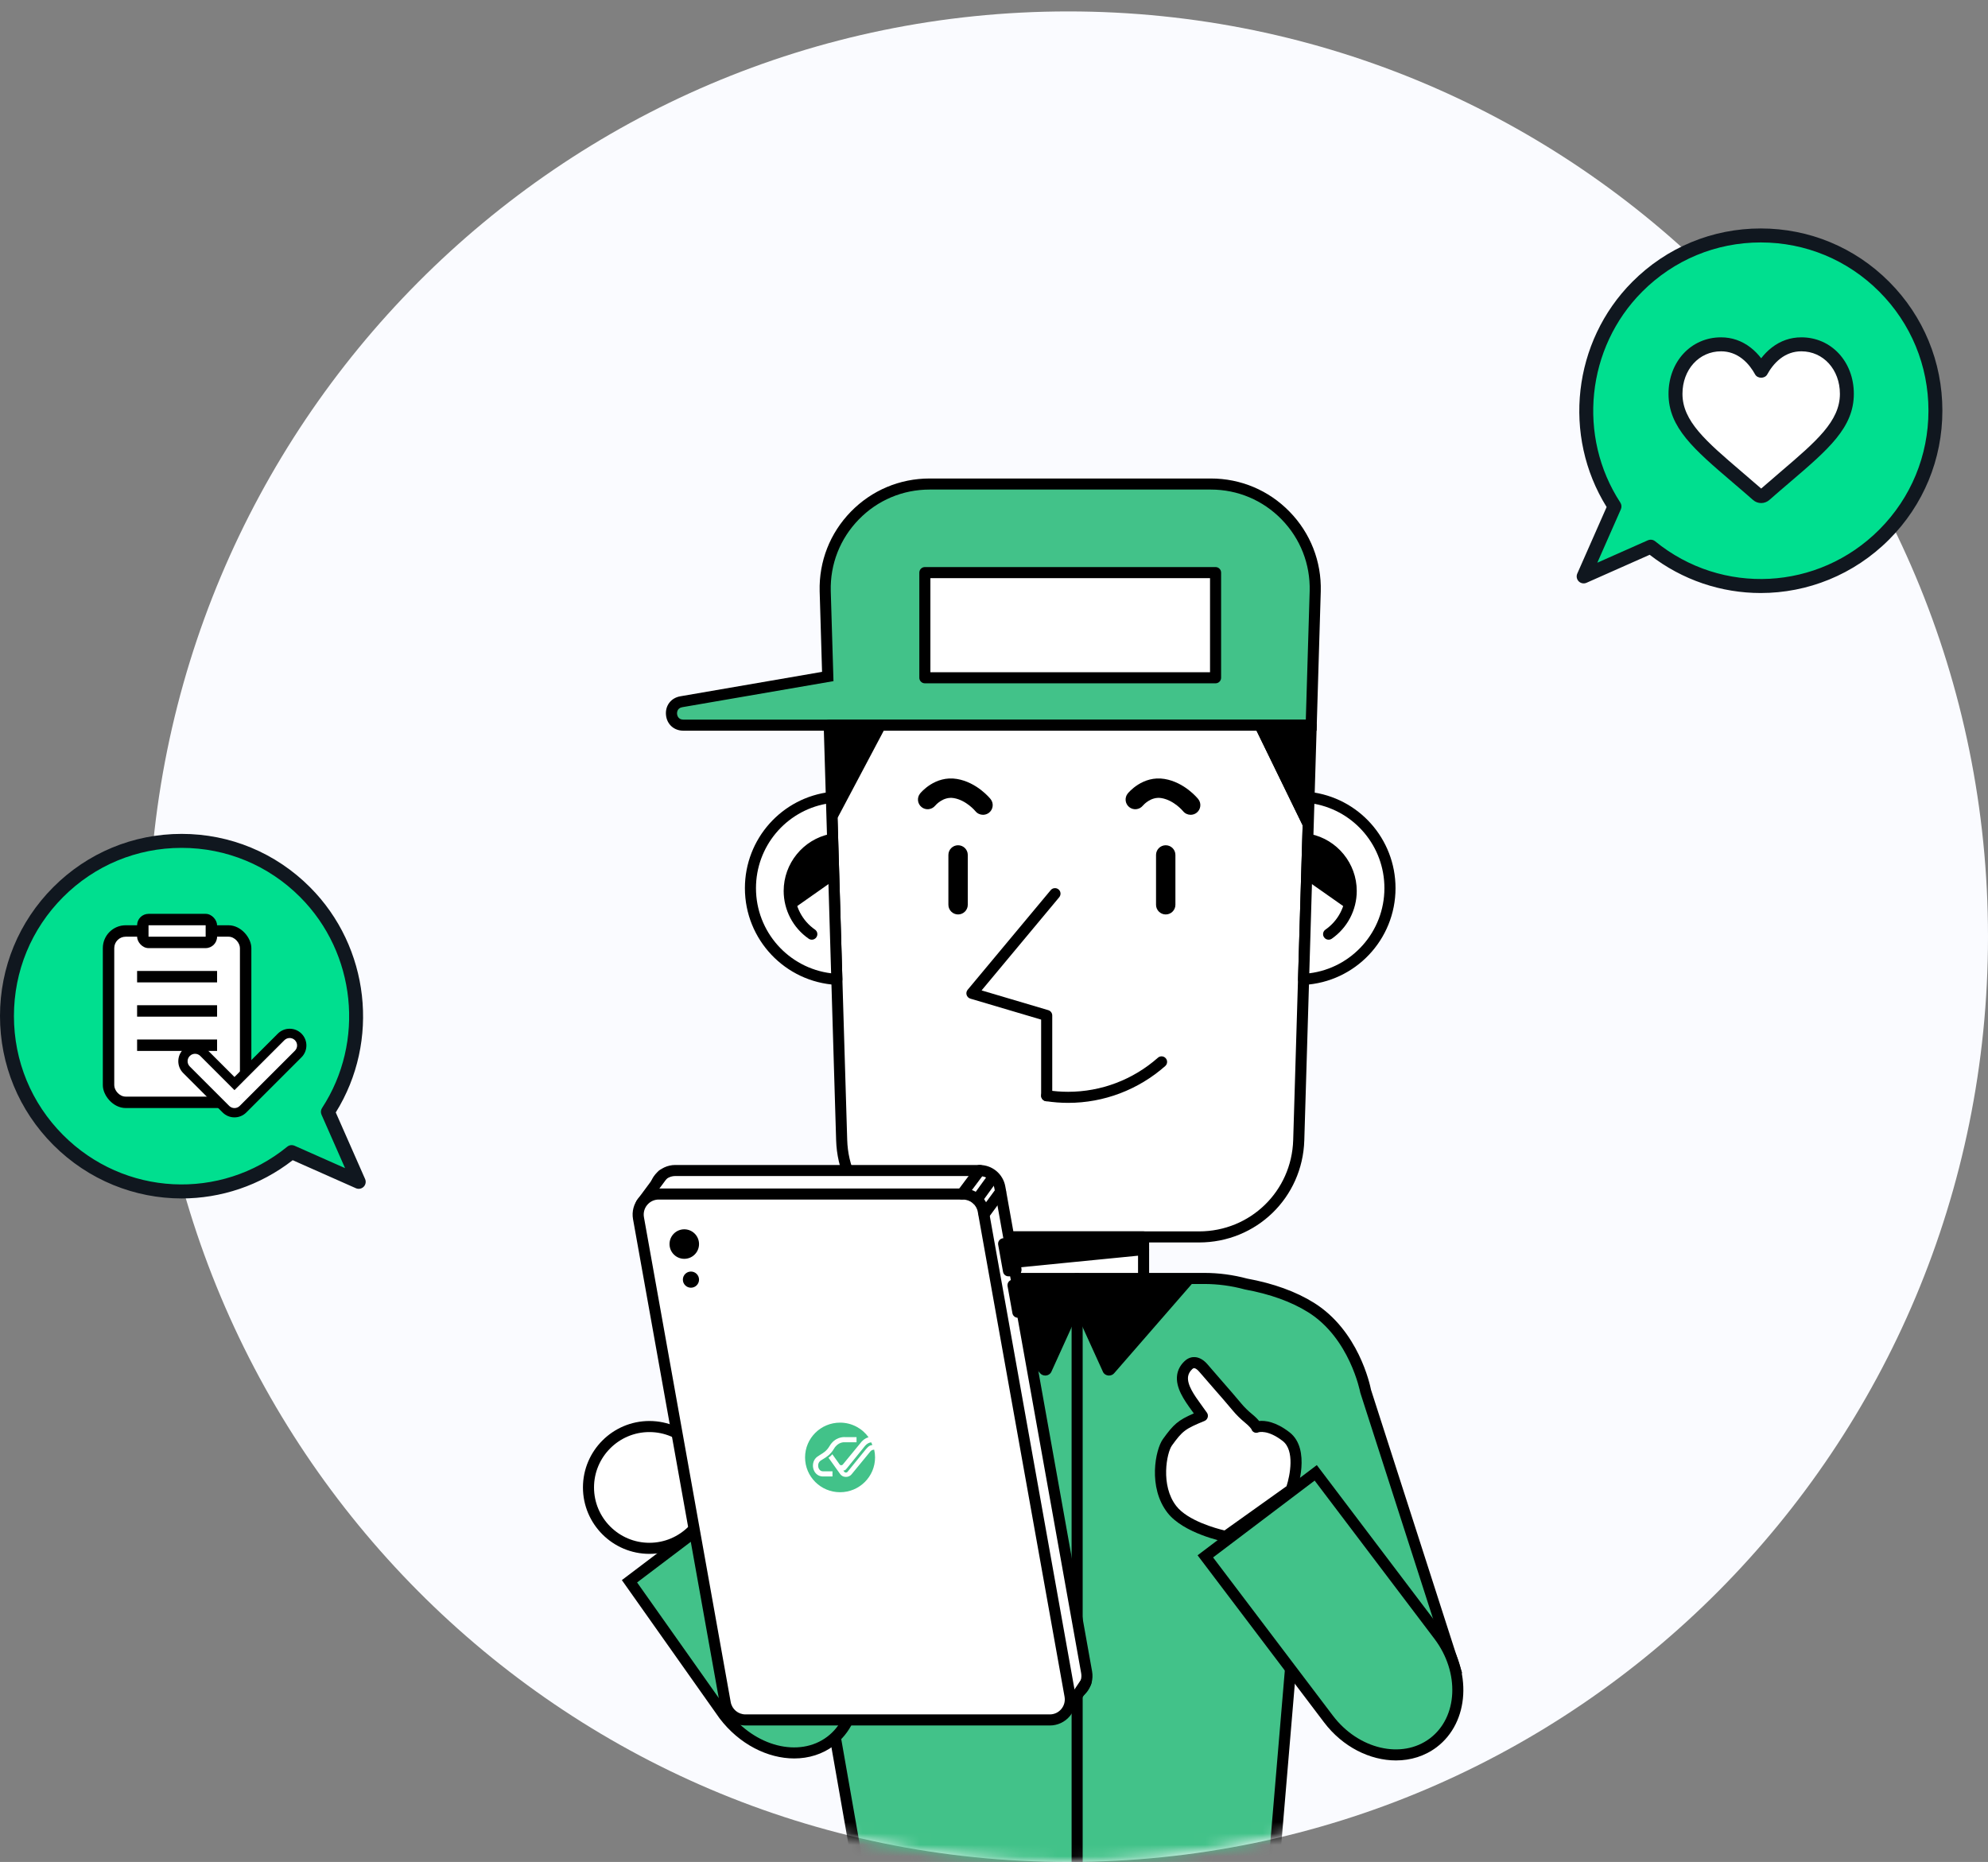 <svg width="174" height="163" viewBox="0 0 174 163" fill="none" xmlns="http://www.w3.org/2000/svg">
<rect x="0" y="0" width="174" height="163" fill="#808080" stroke="none"/>
<path d="M93.5 163C137.959 163 174 126.735 174 82C174 37.265 137.959 1 93.5 1C49.041 1 13 37.265 13 82C13 126.735 49.041 163 93.5 163Z" fill="#FAFBFF"/>
<mask id="mask0" mask-type="alpha" maskUnits="userSpaceOnUse" x="12" y="0" width="162" height="163">
<path d="M93 163C137.735 163 174 126.511 174 81.5C174 36.489 137.735 0 93 0C48.265 0 12 36.489 12 81.5C12 126.511 48.265 163 93 163Z" fill="#ADFFC0"/>
</mask>
<g mask="url(#mask0)">
<path d="M105.973 42.372H81.368C76.224 42.372 72.092 46.613 72.225 51.752L72.448 59.221L59.625 61.433C58.379 61.649 58.537 63.481 59.799 63.481H72.574H114.759L115.111 51.752C115.249 46.613 111.117 42.372 105.973 42.372Z" fill="#42C289"/>
<path d="M115.234 63.965H59.802C58.983 63.965 58.36 63.396 58.29 62.579C58.219 61.763 58.735 61.094 59.542 60.956L71.951 58.816L71.741 51.767C71.673 49.148 72.642 46.671 74.469 44.795C76.299 42.92 78.749 41.888 81.368 41.888H105.975C108.595 41.888 111.045 42.92 112.872 44.795C114.699 46.671 115.668 49.148 115.6 51.764L115.234 63.965ZM81.368 42.857C79.013 42.857 76.81 43.785 75.167 45.474C73.524 47.16 72.652 49.387 72.712 51.743L72.95 59.628L59.712 61.91C59.242 61.993 59.252 62.412 59.259 62.497C59.266 62.579 59.327 62.996 59.804 62.996H114.292L114.629 51.738C114.689 49.385 113.817 47.158 112.174 45.471C110.531 43.785 108.328 42.857 105.973 42.857H81.368Z" fill="black"/>
<path d="M127.392 146.225L119.531 121.787C119.531 121.787 118.629 116.885 114.752 114.462C112.937 113.328 110.805 112.724 109.05 112.405C107.892 112.092 106.671 111.918 105.401 111.918H82.621C74.016 111.918 67.476 119.655 68.91 128.138L75.722 166.953H111.195L112.988 145.721L117.549 151.558L127.392 146.225Z" fill="#42C289"/>
<path d="M111.638 167.437H75.312L68.43 128.223C67.723 124.036 68.888 119.776 71.629 116.534C74.37 113.291 78.375 111.433 82.618 111.433H105.399C106.663 111.433 107.926 111.6 109.155 111.93C111.466 112.354 113.436 113.069 115.007 114.05C118.896 116.48 119.904 121.189 119.998 121.666L127.975 146.46L117.418 152.181L113.364 146.993L111.638 167.437ZM76.127 166.468H110.747L112.605 144.449L117.674 150.938L126.805 145.99L119.056 121.906L119.051 121.874C119.041 121.828 118.137 117.149 114.493 114.874C113.022 113.953 111.161 113.284 108.961 112.882L108.922 112.872C107.771 112.56 106.584 112.402 105.399 112.402H82.618C78.659 112.402 74.925 114.137 72.368 117.159C69.814 120.183 68.726 124.155 69.385 128.058L76.127 166.468Z" fill="black"/>
<path d="M55.096 138.427L63.366 150.129C65.852 153.415 70.032 154.44 72.698 152.421C75.366 150.403 75.511 146.101 73.025 142.816L64.755 131.114L55.096 138.427Z" fill="#42C289"/>
<path d="M69.516 153.938C67.19 153.938 64.697 152.692 62.978 150.424L54.429 138.325L64.864 130.428L73.422 142.539C74.682 144.204 75.346 146.189 75.281 148.113C75.213 150.075 74.401 151.743 72.993 152.811C71.983 153.572 70.774 153.938 69.516 153.938ZM55.762 138.531L63.761 149.85C66.073 152.903 69.955 153.89 72.405 152.036C73.575 151.149 74.254 149.743 74.309 148.079C74.367 146.375 73.774 144.611 72.637 143.111L64.648 131.805L55.762 138.531Z" fill="black"/>
<path d="M106.392 50.127H80.949V59.335H106.392V50.127Z" fill="white"/>
<path d="M106.392 59.819H80.949C80.682 59.819 80.464 59.601 80.464 59.335V50.127C80.464 49.86 80.682 49.642 80.949 49.642H106.392C106.659 49.642 106.877 49.86 106.877 50.127V59.335C106.877 59.601 106.659 59.819 106.392 59.819ZM81.433 58.85H105.908V50.611H81.433V58.85Z" fill="black"/>
<path d="M72.579 63.481L72.819 71.489L77.057 63.481H72.579Z" fill="black"/>
<path d="M72.819 71.974C72.783 71.974 72.746 71.969 72.71 71.962C72.497 71.911 72.342 71.724 72.334 71.504L72.094 63.495C72.09 63.364 72.141 63.238 72.23 63.144C72.322 63.049 72.446 62.996 72.579 62.996H77.059C77.229 62.996 77.387 63.086 77.474 63.231C77.561 63.376 77.566 63.558 77.486 63.708L73.245 71.717C73.161 71.877 72.993 71.974 72.819 71.974ZM73.078 63.965L73.248 69.64L76.253 63.965H73.078Z" fill="black"/>
<path d="M110.281 63.481H77.057L72.819 71.489L73.669 99.814C73.81 104.532 77.677 108.283 82.395 108.283H104.948C109.668 108.283 113.533 104.532 113.674 99.814L114.503 72.144L110.281 63.481Z" fill="white"/>
<path d="M104.946 108.767H82.393C77.377 108.767 73.333 104.842 73.183 99.828L72.332 71.504C72.33 71.419 72.349 71.337 72.388 71.261L76.628 63.253C76.713 63.095 76.878 62.996 77.057 62.996H110.281C110.466 62.996 110.635 63.102 110.718 63.267L114.939 71.93C114.973 72.001 114.99 72.078 114.987 72.158L114.159 99.828C114.008 104.842 109.962 108.767 104.946 108.767ZM73.306 71.603L74.152 99.799C74.287 104.285 77.908 107.798 82.393 107.798H104.946C109.433 107.798 113.054 104.285 113.187 99.799L114.013 72.25L109.979 63.965H77.35L73.306 71.603Z" fill="black"/>
<path d="M72.819 71.489L72.768 69.808C68.782 70.261 65.683 73.644 65.683 77.751C65.683 82.02 69.032 85.51 73.246 85.735L72.819 71.489Z" fill="white"/>
<path d="M73.245 86.22C73.236 86.22 73.228 86.22 73.219 86.22C68.721 85.977 65.198 82.258 65.198 77.751C65.198 73.435 68.428 69.812 72.712 69.325C72.846 69.311 72.981 69.352 73.085 69.442C73.19 69.531 73.248 69.657 73.253 69.793L73.303 71.475L73.73 85.721C73.735 85.856 73.682 85.987 73.585 86.082C73.493 86.171 73.371 86.22 73.245 86.22ZM72.3 70.367C68.767 71.019 66.167 74.106 66.167 77.751C66.167 81.565 69.017 84.744 72.744 85.204L72.3 70.367Z" fill="black"/>
<path d="M114.762 63.481H110.281L114.503 72.144L114.762 63.481Z" fill="black"/>
<path d="M114.503 72.628C114.321 72.628 114.149 72.524 114.066 72.357L109.845 63.694C109.772 63.544 109.782 63.367 109.869 63.224C109.959 63.083 110.114 62.996 110.281 62.996H114.762C114.893 62.996 115.019 63.049 115.111 63.144C115.203 63.238 115.251 63.364 115.246 63.495L114.987 72.158C114.98 72.381 114.822 72.57 114.604 72.618C114.57 72.626 114.536 72.628 114.503 72.628ZM111.057 63.965L114.076 70.164L114.263 63.965H111.057Z" fill="black"/>
<path d="M114.573 69.808L114.502 72.146L114.095 85.738C118.309 85.512 121.658 82.023 121.658 77.753C121.658 73.644 118.559 70.261 114.573 69.808Z" fill="white"/>
<path d="M114.095 86.22C113.969 86.22 113.848 86.171 113.756 86.082C113.659 85.987 113.606 85.856 113.611 85.721L114.088 69.793C114.093 69.657 114.154 69.529 114.255 69.442C114.357 69.352 114.493 69.311 114.629 69.325C118.913 69.812 122.143 73.433 122.143 77.751C122.143 82.258 118.619 85.977 114.122 86.22C114.112 86.22 114.105 86.22 114.095 86.22ZM115.04 70.367L114.595 85.204C118.324 84.744 121.171 81.565 121.171 77.751C121.174 74.106 118.573 71.019 115.04 70.367Z" fill="black"/>
<path d="M104.211 71.329C103.962 71.329 103.717 71.22 103.547 71.012C103.542 71.005 102.75 70.047 101.648 69.866C100.717 69.711 100.051 70.501 100.022 70.534C99.724 70.893 99.191 70.946 98.832 70.653C98.471 70.36 98.413 69.832 98.703 69.468C98.757 69.403 100.005 67.871 101.929 68.191C103.683 68.484 104.827 69.892 104.875 69.953C105.168 70.319 105.108 70.852 104.742 71.145C104.584 71.269 104.398 71.329 104.211 71.329Z" fill="black"/>
<path d="M102.03 80.053C101.563 80.053 101.182 79.672 101.182 79.205V74.843C101.182 74.375 101.563 73.995 102.03 73.995C102.498 73.995 102.878 74.375 102.878 74.843V79.205C102.878 79.672 102.498 80.053 102.03 80.053Z" fill="black"/>
<path d="M86.037 71.329C85.788 71.329 85.543 71.22 85.373 71.012C85.368 71.005 84.576 70.047 83.474 69.866C82.543 69.711 81.874 70.501 81.848 70.534C81.55 70.893 81.016 70.946 80.658 70.653C80.297 70.36 80.239 69.832 80.529 69.468C80.58 69.403 81.831 67.871 83.755 68.191C85.509 68.484 86.653 69.892 86.701 69.953C86.995 70.319 86.934 70.852 86.568 71.145C86.41 71.269 86.224 71.329 86.037 71.329Z" fill="black"/>
<path d="M83.856 80.053C83.389 80.053 83.008 79.672 83.008 79.205V74.843C83.008 74.375 83.389 73.995 83.856 73.995C84.324 73.995 84.705 74.375 84.705 74.843V79.205C84.705 79.672 84.324 80.053 83.856 80.053Z" fill="black"/>
<path d="M91.611 96.409C91.344 96.409 91.126 96.191 91.126 95.925V89.258L84.93 87.422C84.775 87.376 84.651 87.254 84.603 87.097C84.554 86.939 84.591 86.772 84.695 86.646L91.965 77.923C92.136 77.717 92.442 77.69 92.648 77.86C92.854 78.029 92.88 78.337 92.711 78.543L85.914 86.702L91.751 88.432C91.957 88.493 92.098 88.682 92.098 88.897V95.925C92.095 96.191 91.877 96.409 91.611 96.409Z" fill="black"/>
<path d="M100.092 108.283H88.218V110.563L100.092 109.393V108.283Z" fill="black"/>
<path d="M88.218 111.048C88.1 111.048 87.983 111.004 87.894 110.922C87.792 110.83 87.734 110.699 87.734 110.563V108.283C87.734 108.016 87.952 107.798 88.218 107.798H100.092C100.359 107.798 100.577 108.016 100.577 108.283V109.393C100.577 109.642 100.388 109.851 100.14 109.875L88.267 111.045C88.25 111.045 88.235 111.048 88.218 111.048ZM88.703 108.767V110.027L99.607 108.952V108.767H88.703Z" fill="black"/>
<path d="M88.218 110.563V111.918H100.092V109.393L88.218 110.563Z" fill="white"/>
<path d="M100.092 112.402H88.218C87.952 112.402 87.734 112.184 87.734 111.918V110.563C87.734 110.313 87.923 110.105 88.17 110.081L100.044 108.91C100.179 108.898 100.315 108.942 100.417 109.034C100.518 109.126 100.577 109.257 100.577 109.393V111.918C100.577 112.184 100.359 112.402 100.092 112.402ZM88.703 111.433H99.607V109.926L88.703 111.002V111.433Z" fill="black"/>
<path d="M71.055 82.263C70.96 82.263 70.864 82.234 70.779 82.175C69.407 81.223 68.591 79.66 68.591 77.993C68.591 75.587 70.299 73.491 72.652 73.009C72.913 72.955 73.17 73.125 73.224 73.387C73.277 73.648 73.107 73.905 72.846 73.959C70.941 74.349 69.56 76.045 69.56 77.993C69.56 79.343 70.221 80.608 71.331 81.378C71.552 81.531 71.605 81.834 71.452 82.052C71.36 82.19 71.208 82.263 71.055 82.263Z" fill="black"/>
<path d="M72.868 73.45L72.749 73.484C70.653 73.912 69.075 75.769 69.075 77.993C69.075 78.516 69.165 79.018 69.325 79.488L72.977 76.922L72.868 73.45Z" fill="black"/>
<path d="M69.262 79.68L69.209 79.527C69.039 79.03 68.952 78.514 68.952 77.993C68.952 75.759 70.536 73.813 72.722 73.365L72.981 73.29L73.098 76.983L69.262 79.68ZM72.751 73.607C70.687 74.046 69.196 75.885 69.196 77.993C69.196 78.434 69.262 78.87 69.39 79.294L72.855 76.861L72.751 73.607Z" fill="black"/>
<path d="M116.286 82.263C116.133 82.263 115.981 82.19 115.889 82.054C115.736 81.834 115.789 81.533 116.01 81.381C117.12 80.61 117.781 79.345 117.781 77.995C117.781 76.047 116.397 74.351 114.495 73.961C114.234 73.907 114.064 73.651 114.117 73.389C114.171 73.127 114.427 72.958 114.689 73.011C117.042 73.493 118.75 75.589 118.75 77.995C118.75 79.663 117.931 81.225 116.562 82.178C116.477 82.234 116.38 82.263 116.286 82.263Z" fill="black"/>
<path d="M114.473 73.45L114.592 73.484C116.688 73.912 118.266 75.769 118.266 77.993C118.266 78.516 118.176 79.018 118.016 79.488L114.364 76.922L114.473 73.45Z" fill="black"/>
<path d="M118.077 79.68L114.238 76.983L114.355 73.29L114.624 73.367C116.8 73.813 118.387 75.759 118.387 77.993C118.387 78.514 118.3 79.03 118.13 79.527L118.077 79.68ZM114.486 76.859L117.951 79.292C118.079 78.868 118.145 78.432 118.145 77.991C118.145 75.878 116.649 74.036 114.587 73.605L114.486 76.859Z" fill="black"/>
<path d="M94.276 167.437C94.01 167.437 93.792 167.219 93.792 166.953V111.918C93.792 111.651 94.01 111.433 94.276 111.433C94.543 111.433 94.761 111.651 94.761 111.918V166.953C94.761 167.219 94.543 167.437 94.276 167.437Z" fill="black"/>
<path d="M83.978 111.918L91.131 120.139C91.335 120.374 91.742 120.341 91.892 120.076L94.276 114.825V111.918H83.978Z" fill="black"/>
<path d="M91.487 120.418C91.313 120.418 91.148 120.345 91.039 120.219L83.711 111.796H94.397L94.388 114.876L92.003 120.127C91.909 120.292 91.742 120.396 91.55 120.416C91.528 120.416 91.507 120.418 91.487 120.418ZM84.244 112.039L91.221 120.059C91.293 120.142 91.407 120.183 91.523 120.173C91.637 120.161 91.734 120.103 91.785 120.016L94.155 114.799V112.039H84.244Z" fill="black"/>
<path d="M104.575 111.918L97.421 120.139C97.218 120.374 96.811 120.341 96.661 120.076L94.276 114.825V111.918H104.575Z" fill="black"/>
<path d="M97.065 120.418C97.046 120.418 97.024 120.418 97.005 120.416C96.813 120.396 96.646 120.295 96.556 120.137L94.155 114.852V111.796H104.841L97.514 120.219C97.404 120.345 97.24 120.418 97.065 120.418ZM94.397 114.799L96.772 120.026C96.818 120.103 96.915 120.161 97.029 120.173C97.145 120.186 97.261 120.142 97.332 120.059L104.308 112.039H94.397V114.799Z" fill="black"/>
<path d="M56.838 135.544C59.782 135.544 62.169 133.157 62.169 130.213C62.169 127.268 59.782 124.882 56.838 124.882C53.894 124.882 51.507 127.268 51.507 130.213C51.507 133.157 53.894 135.544 56.838 135.544Z" fill="white"/>
<path d="M56.838 136.028C53.632 136.028 51.023 133.418 51.023 130.213C51.023 127.007 53.632 124.397 56.838 124.397C60.044 124.397 62.654 127.007 62.654 130.213C62.654 133.418 60.044 136.028 56.838 136.028ZM56.838 125.366C54.165 125.366 51.992 127.54 51.992 130.213C51.992 132.885 54.165 135.059 56.838 135.059C59.511 135.059 61.684 132.885 61.684 130.213C61.684 127.54 59.511 125.366 56.838 125.366Z" fill="black"/>
<path d="M105.498 136.246L116.271 150.48C118.67 153.65 122.778 154.583 125.446 152.564C128.113 150.546 128.332 146.339 125.93 143.169L115.157 128.936L105.498 136.246Z" fill="#42C289"/>
<path d="M122.184 154.112C119.916 154.112 117.519 152.935 115.886 150.776L104.819 136.154L115.254 128.257L126.32 142.878C128.877 146.256 128.618 150.776 125.741 152.954C124.702 153.737 123.463 154.112 122.184 154.112ZM106.176 136.341L116.659 150.189C118.893 153.141 122.705 154.032 125.155 152.179C127.605 150.325 127.782 146.414 125.547 143.462L115.065 129.614L106.176 136.341Z" fill="black"/>
<path d="M93.491 96.547C92.837 96.547 92.18 96.496 91.538 96.397C91.274 96.356 91.092 96.109 91.133 95.845C91.175 95.581 91.422 95.399 91.686 95.44C92.28 95.532 92.888 95.578 93.491 95.578C96.38 95.578 99.169 94.519 101.347 92.595C101.548 92.418 101.854 92.438 102.03 92.639C102.207 92.84 102.188 93.145 101.989 93.322C99.634 95.401 96.617 96.547 93.491 96.547Z" fill="black"/>
<path d="M93.341 148.508H66.703C65.833 148.508 65.087 147.885 64.934 147.027L57.337 104.58C57.141 103.478 57.987 102.467 59.106 102.467H85.744C86.614 102.467 87.361 103.09 87.513 103.948L95.11 146.392C95.306 147.495 94.46 148.508 93.341 148.508Z" fill="white"/>
<path d="M93.341 148.992H66.703C65.596 148.992 64.65 148.202 64.457 147.112L56.86 104.667C56.741 104.001 56.92 103.32 57.357 102.802C57.793 102.283 58.43 101.985 59.106 101.985H85.744C86.852 101.985 87.797 102.775 87.99 103.865L95.585 146.312C95.704 146.979 95.524 147.659 95.088 148.178C94.654 148.694 94.017 148.992 93.341 148.992ZM59.106 102.952C58.716 102.952 58.35 103.124 58.101 103.422C57.851 103.72 57.747 104.112 57.815 104.495L65.409 146.942C65.52 147.57 66.066 148.023 66.7 148.023H93.338C93.729 148.023 94.094 147.851 94.344 147.553C94.594 147.255 94.698 146.862 94.63 146.479L87.036 104.035C86.924 103.407 86.379 102.954 85.744 102.954H59.106V102.952Z" fill="black"/>
<path d="M57.996 102.852L56.135 105.365L59.891 105.84" fill="white"/>
<path d="M59.894 106.325C59.874 106.325 59.853 106.325 59.833 106.32L56.075 105.845C55.903 105.823 55.757 105.712 55.69 105.554C55.622 105.397 55.644 105.213 55.745 105.074L57.606 102.562C57.766 102.346 58.069 102.3 58.285 102.46C58.501 102.62 58.544 102.923 58.387 103.138L57.017 104.985L59.954 105.356C60.221 105.39 60.407 105.632 60.374 105.898C60.342 106.146 60.134 106.325 59.894 106.325Z" fill="black"/>
<path d="M95.044 147.279L93.472 149.617L91.729 146.836" fill="white"/>
<path d="M93.472 150.102C93.469 150.102 93.467 150.102 93.465 150.102C93.3 150.1 93.15 150.015 93.062 149.874L91.32 147.092C91.177 146.865 91.247 146.567 91.473 146.424C91.698 146.281 91.999 146.351 92.141 146.576L93.486 148.726L94.642 147.005C94.792 146.782 95.093 146.724 95.316 146.874C95.539 147.025 95.597 147.325 95.447 147.548L93.874 149.886C93.782 150.022 93.632 150.102 93.472 150.102Z" fill="black"/>
<path d="M91.887 150.567H65.249C64.379 150.567 63.633 149.945 63.48 149.087L55.883 106.64C55.687 105.537 56.533 104.527 57.652 104.527H84.29C85.16 104.527 85.906 105.15 86.059 106.007L93.656 148.452C93.852 149.554 93.006 150.567 91.887 150.567Z" fill="white"/>
<path d="M91.887 151.052H65.249C64.142 151.052 63.197 150.262 63.003 149.172L55.406 106.727C55.287 106.061 55.467 105.38 55.903 104.861C56.339 104.343 56.976 104.045 57.652 104.045H84.29C85.398 104.045 86.343 104.835 86.537 105.925L94.131 148.372C94.25 149.038 94.07 149.719 93.634 150.238C93.2 150.754 92.563 151.052 91.887 151.052ZM57.652 105.011C57.262 105.011 56.896 105.184 56.647 105.482C56.397 105.78 56.293 106.172 56.361 106.555L63.955 149.002C64.067 149.63 64.612 150.083 65.247 150.083H91.885C92.275 150.083 92.641 149.911 92.89 149.613C93.14 149.314 93.244 148.922 93.176 148.539L85.582 106.095C85.471 105.467 84.925 105.014 84.29 105.014H57.652V105.011Z" fill="black"/>
<path d="M88.538 108.956C88.531 108.913 88.492 108.881 88.446 108.881H87.84L88.264 111.249H88.836C88.894 111.249 88.938 111.198 88.928 111.14L88.538 108.956Z" fill="white"/>
<path d="M88.839 111.733H88.267C88.032 111.733 87.831 111.566 87.79 111.334L87.365 108.966C87.341 108.826 87.378 108.68 87.47 108.569C87.562 108.46 87.697 108.394 87.84 108.394H88.446C88.727 108.394 88.965 108.593 89.013 108.869L89.403 111.05C89.432 111.22 89.389 111.392 89.277 111.523C89.171 111.658 89.011 111.733 88.839 111.733Z" fill="black"/>
<path d="M89.36 112.584C89.353 112.54 89.314 112.509 89.268 112.509H88.662L89.086 114.876H89.658C89.716 114.876 89.76 114.825 89.75 114.767L89.36 112.584Z" fill="white"/>
<path d="M89.66 115.358H89.088C88.853 115.358 88.652 115.191 88.611 114.959L88.187 112.591C88.163 112.451 88.199 112.305 88.293 112.194C88.386 112.085 88.521 112.019 88.664 112.019H89.27C89.549 112.019 89.789 112.218 89.837 112.494C89.837 112.494 89.837 112.494 89.837 112.497L90.227 114.678C90.256 114.847 90.21 115.019 90.101 115.15C89.992 115.283 89.83 115.358 89.66 115.358Z" fill="black"/>
<path d="M59.891 110.2C60.605 110.2 61.183 109.621 61.183 108.908C61.183 108.195 60.605 107.616 59.891 107.616C59.178 107.616 58.6 108.195 58.6 108.908C58.6 109.621 59.178 110.2 59.891 110.2Z" fill="black"/>
<path d="M60.475 112.729C60.866 112.729 61.183 112.412 61.183 112.022C61.183 111.631 60.866 111.314 60.475 111.314C60.085 111.314 59.768 111.631 59.768 112.022C59.768 112.412 60.085 112.729 60.475 112.729Z" fill="black"/>
<path fill-rule="evenodd" clip-rule="evenodd" d="M72.022 129.253H72.863V128.8H72.022C71.821 128.8 71.716 128.659 71.673 128.574C71.576 128.388 71.59 128.143 71.707 127.983C71.772 127.891 71.893 127.821 72.043 127.729C72.317 127.564 72.691 127.341 72.993 126.827C73.352 126.217 73.89 126.258 73.909 126.258L74.968 126.26V125.807H73.943C73.825 125.8 73.081 125.783 72.601 126.6C72.356 127.014 72.065 127.188 71.808 127.343C71.627 127.453 71.457 127.554 71.336 127.719C71.12 128.017 71.091 128.444 71.266 128.78C71.418 129.076 71.702 129.253 72.022 129.253ZM74.108 128.557L75.669 126.629C75.669 126.629 75.899 126.297 76.253 126.265C76.291 126.34 76.325 126.42 76.357 126.5C76.095 126.527 75.989 126.648 75.814 126.842C75.804 126.852 75.795 126.864 75.785 126.873L74.174 128.856C74.118 128.926 73.987 128.926 73.921 128.87C73.909 128.86 73.902 128.853 73.888 128.836L73.81 128.734C73.953 128.744 74.026 128.654 74.096 128.567C74.103 128.565 74.106 128.562 74.108 128.557ZM76.093 127.167L74.527 129.074C74.409 129.217 74.227 129.292 74.04 129.292C73.934 129.292 73.827 129.267 73.73 129.214C73.655 129.173 73.59 129.115 73.536 129.042L72.514 127.61C72.707 127.496 72.848 127.305 72.848 127.305L73.5 128.216C73.51 128.228 73.519 128.235 73.529 128.242C73.587 128.284 73.694 128.284 73.766 128.211L75.327 126.311C75.373 126.246 75.615 125.933 76.02 125.819C75.465 125.046 74.554 124.54 73.526 124.54C71.835 124.54 70.464 125.904 70.464 127.586C70.464 129.267 71.835 130.632 73.526 130.632C75.218 130.632 76.589 129.267 76.589 127.586C76.589 127.351 76.563 127.123 76.512 126.905C76.284 126.917 76.211 127.016 76.093 127.167Z" fill="#42C289"/>
<path d="M84.203 105.011C84.101 105.011 84 104.98 83.912 104.915C83.699 104.755 83.656 104.449 83.815 104.236L85.356 102.176C85.516 101.963 85.819 101.917 86.035 102.079C86.248 102.239 86.292 102.545 86.132 102.758L84.591 104.818C84.496 104.944 84.351 105.011 84.203 105.011Z" fill="black"/>
<path d="M86.137 106.778C86.037 106.778 85.936 106.746 85.851 106.683C85.635 106.526 85.589 106.221 85.747 106.005L87.181 104.052C87.341 103.836 87.644 103.79 87.86 103.948C88.075 104.105 88.121 104.411 87.964 104.626L86.529 106.579C86.432 106.71 86.285 106.778 86.137 106.778Z" fill="black"/>
<path d="M85.516 105.484C85.417 105.484 85.318 105.455 85.233 105.392C85.017 105.234 84.969 104.932 85.124 104.716L86.488 102.833C86.646 102.615 86.949 102.567 87.164 102.724C87.38 102.882 87.428 103.184 87.273 103.4L85.909 105.283C85.815 105.414 85.667 105.484 85.516 105.484Z" fill="black"/>
<path d="M113.012 130.409C113.012 130.409 114.224 127.05 112.571 125.768C110.967 124.523 109.983 124.935 109.983 124.935C109.983 124.935 109.86 124.639 109.266 124.155C108.924 123.876 108.556 123.515 108.275 123.176C107.415 122.136 106.092 120.665 105.328 119.761C104.965 119.332 104.463 119.073 104.005 119.514C103.712 119.798 103.559 120.103 103.511 120.42C103.346 121.487 104.342 122.674 104.914 123.493C105.021 123.643 105.13 123.794 105.239 123.944C103.453 124.673 103.152 124.911 102.178 126.26C101.582 127.087 101.03 130.154 102.573 132.134C103.879 133.809 107.281 134.497 107.281 134.497L113.012 130.409Z" fill="white"/>
<path d="M107.281 134.984C107.25 134.984 107.218 134.981 107.185 134.974C107.039 134.945 103.591 134.23 102.19 132.435C100.455 130.21 101.119 126.9 101.786 125.979C102.711 124.695 103.104 124.332 104.49 123.733C104.427 123.643 104.359 123.549 104.286 123.452C103.683 122.618 102.857 121.477 103.031 120.348C103.099 119.904 103.315 119.507 103.669 119.168C104.003 118.845 104.345 118.792 104.575 118.804C104.97 118.824 105.357 119.049 105.699 119.451C106.021 119.832 106.443 120.314 106.887 120.823C107.507 121.533 108.149 122.267 108.648 122.87C108.903 123.178 109.247 123.517 109.571 123.781C109.874 124.026 110.073 124.235 110.204 124.397C110.708 124.346 111.646 124.438 112.869 125.388C114.776 126.869 113.524 130.426 113.468 130.576C113.434 130.668 113.373 130.748 113.293 130.806L107.56 134.897C107.48 134.952 107.381 134.984 107.281 134.984ZM104.514 119.771C104.485 119.771 104.429 119.778 104.34 119.866C104.139 120.059 104.025 120.265 103.988 120.496C103.875 121.232 104.568 122.185 105.072 122.882C105.156 122.999 105.236 123.11 105.311 123.217C105.416 123.365 105.522 123.513 105.629 123.658C105.719 123.779 105.745 123.932 105.704 124.077C105.663 124.22 105.559 124.339 105.42 124.395C103.736 125.083 103.496 125.264 102.571 126.546C102.123 127.167 101.546 130.033 102.954 131.839C103.962 133.133 106.45 133.806 107.175 133.978L112.603 130.106C112.908 129.166 113.339 126.98 112.273 126.151C110.953 125.126 110.163 125.383 110.155 125.386C110.032 125.437 109.903 125.451 109.78 125.393C109.656 125.337 109.576 125.248 109.535 125.119C109.533 125.119 109.407 124.894 108.958 124.53C108.583 124.225 108.195 123.842 107.899 123.483C107.407 122.89 106.77 122.16 106.155 121.458C105.706 120.944 105.28 120.459 104.955 120.074C104.771 119.856 104.611 119.776 104.521 119.771C104.521 119.771 104.517 119.771 104.514 119.771Z" fill="black"/>
</g>
<path fill-rule="evenodd" clip-rule="evenodd" d="M5.088 99.792C-0.882 93.802 -0.882 84.092 5.088 78.104C11.057 72.115 20.737 72.115 26.706 78.104C31.914 83.329 32.577 91.385 28.698 97.333L29.642 99.477L31.398 103.46L27.427 101.7L25.528 100.857C19.524 105.757 10.679 105.402 5.088 99.792Z" fill="#00DF8F"/>
<path fill-rule="evenodd" clip-rule="evenodd" d="M25.527 100.246C25.39 100.246 25.254 100.292 25.143 100.383C19.294 105.154 10.857 104.715 5.519 99.359C2.747 96.578 1.22 92.88 1.22 88.947C1.22 85.015 2.747 81.317 5.519 78.536C8.291 75.756 11.976 74.224 15.897 74.224C19.817 74.224 23.502 75.756 26.274 78.536C31.162 83.439 31.967 91.204 28.187 96.998C28.074 97.171 28.056 97.391 28.14 97.58L30.202 102.261L25.774 100.297C25.695 100.263 25.611 100.246 25.527 100.246ZM15.9 104.914C19.314 104.914 22.739 103.807 25.619 101.566L31.151 104.02C31.381 104.121 31.651 104.071 31.829 103.893C32.007 103.714 32.057 103.444 31.955 103.213L29.388 97.386C33.275 91.141 32.352 82.902 27.137 77.671C24.135 74.659 20.143 73 15.897 73C11.65 73 7.658 74.659 4.656 77.671C1.654 80.683 -1.14441e-05 84.687 -1.14441e-05 88.947C-1.14441e-05 93.207 1.654 97.212 4.656 100.224C7.757 103.334 11.821 104.914 15.9 104.914Z" fill="#10171F"/>
<path fill-rule="evenodd" clip-rule="evenodd" d="M164.92 46.792C170.89 40.802 170.89 31.092 164.92 25.104C158.95 19.114 149.271 19.114 143.301 25.104C138.093 30.329 137.43 38.385 141.309 44.333L140.365 46.477L138.61 50.46L142.581 48.7L144.48 47.857C150.483 52.757 159.328 52.402 164.92 46.792Z" fill="#00DF8F"/>
<path fill-rule="evenodd" clip-rule="evenodd" d="M144.48 47.246C144.618 47.246 144.754 47.292 144.865 47.383C150.713 52.154 159.15 51.715 164.489 46.359C167.261 43.578 168.788 39.88 168.788 35.947C168.788 32.015 167.261 28.317 164.489 25.536C161.716 22.756 158.031 21.224 154.111 21.224C150.19 21.224 146.505 22.756 143.733 25.536C138.845 30.439 138.041 38.204 141.82 43.998C141.933 44.171 141.951 44.391 141.868 44.58L139.805 49.261L144.233 47.297C144.312 47.263 144.396 47.246 144.48 47.246ZM154.107 51.914C150.694 51.914 147.268 50.807 144.389 48.566L138.857 51.02C138.627 51.121 138.357 51.071 138.178 50.893C138 50.714 137.95 50.444 138.052 50.213L140.62 44.386C136.732 38.141 137.656 29.902 142.87 24.671C145.873 21.659 149.864 20 154.111 20C158.357 20 162.349 21.659 165.351 24.671C168.353 27.683 170.007 31.687 170.007 35.947C170.007 40.207 168.353 44.212 165.351 47.224C162.251 50.334 158.187 51.914 154.107 51.914Z" fill="#10171F"/>
<path fill-rule="evenodd" clip-rule="evenodd" d="M157.663 30.143C156.849 30.143 156.103 30.402 155.445 30.912C154.815 31.401 154.395 32.025 154.148 32.477C153.901 32.025 153.481 31.401 152.85 30.912C152.192 30.402 151.447 30.143 150.632 30.143C148.361 30.143 146.649 32.006 146.649 34.478C146.649 37.149 148.785 38.975 152.02 41.74C152.57 42.211 153.192 42.743 153.839 43.311C153.924 43.385 154.034 43.427 154.148 43.427C154.261 43.427 154.371 43.385 154.456 43.311C155.104 42.743 155.727 42.211 156.276 41.74C159.511 38.975 161.648 37.149 161.648 34.478C161.648 32.006 159.934 30.143 157.663 30.143Z" fill="white"/>
<path fill-rule="evenodd" clip-rule="evenodd" d="M150.633 30.755C148.709 30.755 147.258 32.355 147.258 34.478C147.258 36.866 149.31 38.621 152.415 41.276C152.954 41.736 153.54 42.236 154.148 42.769C154.763 42.231 155.354 41.725 155.879 41.276C158.987 38.62 161.038 36.866 161.038 34.478C161.038 32.355 159.587 30.755 157.664 30.755C156.987 30.755 156.367 30.971 155.819 31.396C155.267 31.824 154.897 32.379 154.682 32.772C154.469 33.164 153.827 33.164 153.613 32.772C153.399 32.38 153.029 31.825 152.477 31.396C151.928 30.971 151.308 30.755 150.633 30.755ZM154.148 44.039C153.886 44.039 153.634 43.944 153.438 43.772C152.8 43.212 152.186 42.687 151.644 42.224C148.26 39.331 146.038 37.431 146.038 34.478C146.038 31.658 148.013 29.531 150.633 29.531C151.585 29.531 152.457 29.833 153.224 30.428C153.596 30.716 153.902 31.045 154.148 31.364C154.394 31.044 154.7 30.716 155.073 30.428C155.839 29.833 156.711 29.531 157.664 29.531C160.282 29.531 162.257 31.658 162.257 34.478C162.257 37.431 160.036 39.33 156.673 42.206C156.122 42.676 155.503 43.206 154.858 43.772C154.66 43.944 154.408 44.039 154.148 44.039Z" fill="#10171F"/>
<rect x="9" y="81" width="13" height="16" rx="2" fill="black"/>
<rect x="10" y="82" width="11" height="14" rx="1" fill="white"/>
<rect x="12" y="85" width="7" height="1" fill="black"/>
<rect x="12" y="88" width="7" height="1" fill="black"/>
<rect x="12" y="91" width="7" height="1" fill="black"/>
<rect x="12" y="80" width="7" height="3" rx="1" fill="black"/>
<rect x="13" y="81" width="5" height="1" fill="white"/>
<path fill-rule="evenodd" clip-rule="evenodd" d="M26.388 92.557C26.388 92.557 26.388 92.557 26.388 92.557C26.96 91.985 26.96 91.058 26.388 90.486C25.816 89.914 24.889 89.914 24.317 90.486C24.317 90.486 24.317 90.486 24.317 90.486L20.521 94.282L18.106 91.866L18.106 91.867L18.106 91.866C17.534 91.295 16.607 91.295 16.035 91.866C15.463 92.438 15.463 93.365 16.035 93.937L16.047 93.948L19.486 97.388L19.486 97.388C20.058 97.96 20.985 97.96 21.557 97.388L21.557 97.388L26.388 92.557Z" fill="black"/>
<path fill-rule="evenodd" clip-rule="evenodd" d="M25.813 91.981L25.813 91.981L20.982 96.813C20.982 96.813 20.982 96.813 20.982 96.813C20.727 97.067 20.316 97.067 20.061 96.813M20.061 96.812L16.616 93.367L16.611 93.362C16.356 93.108 16.356 92.696 16.611 92.442C16.865 92.187 17.277 92.187 17.531 92.442L17.531 92.442L17.531 92.442L20.522 95.432L24.892 91.061L24.893 91.061C25.147 90.807 25.559 90.807 25.813 91.061C26.067 91.315 26.067 91.727 25.813 91.981" fill="white"/>
</svg>
